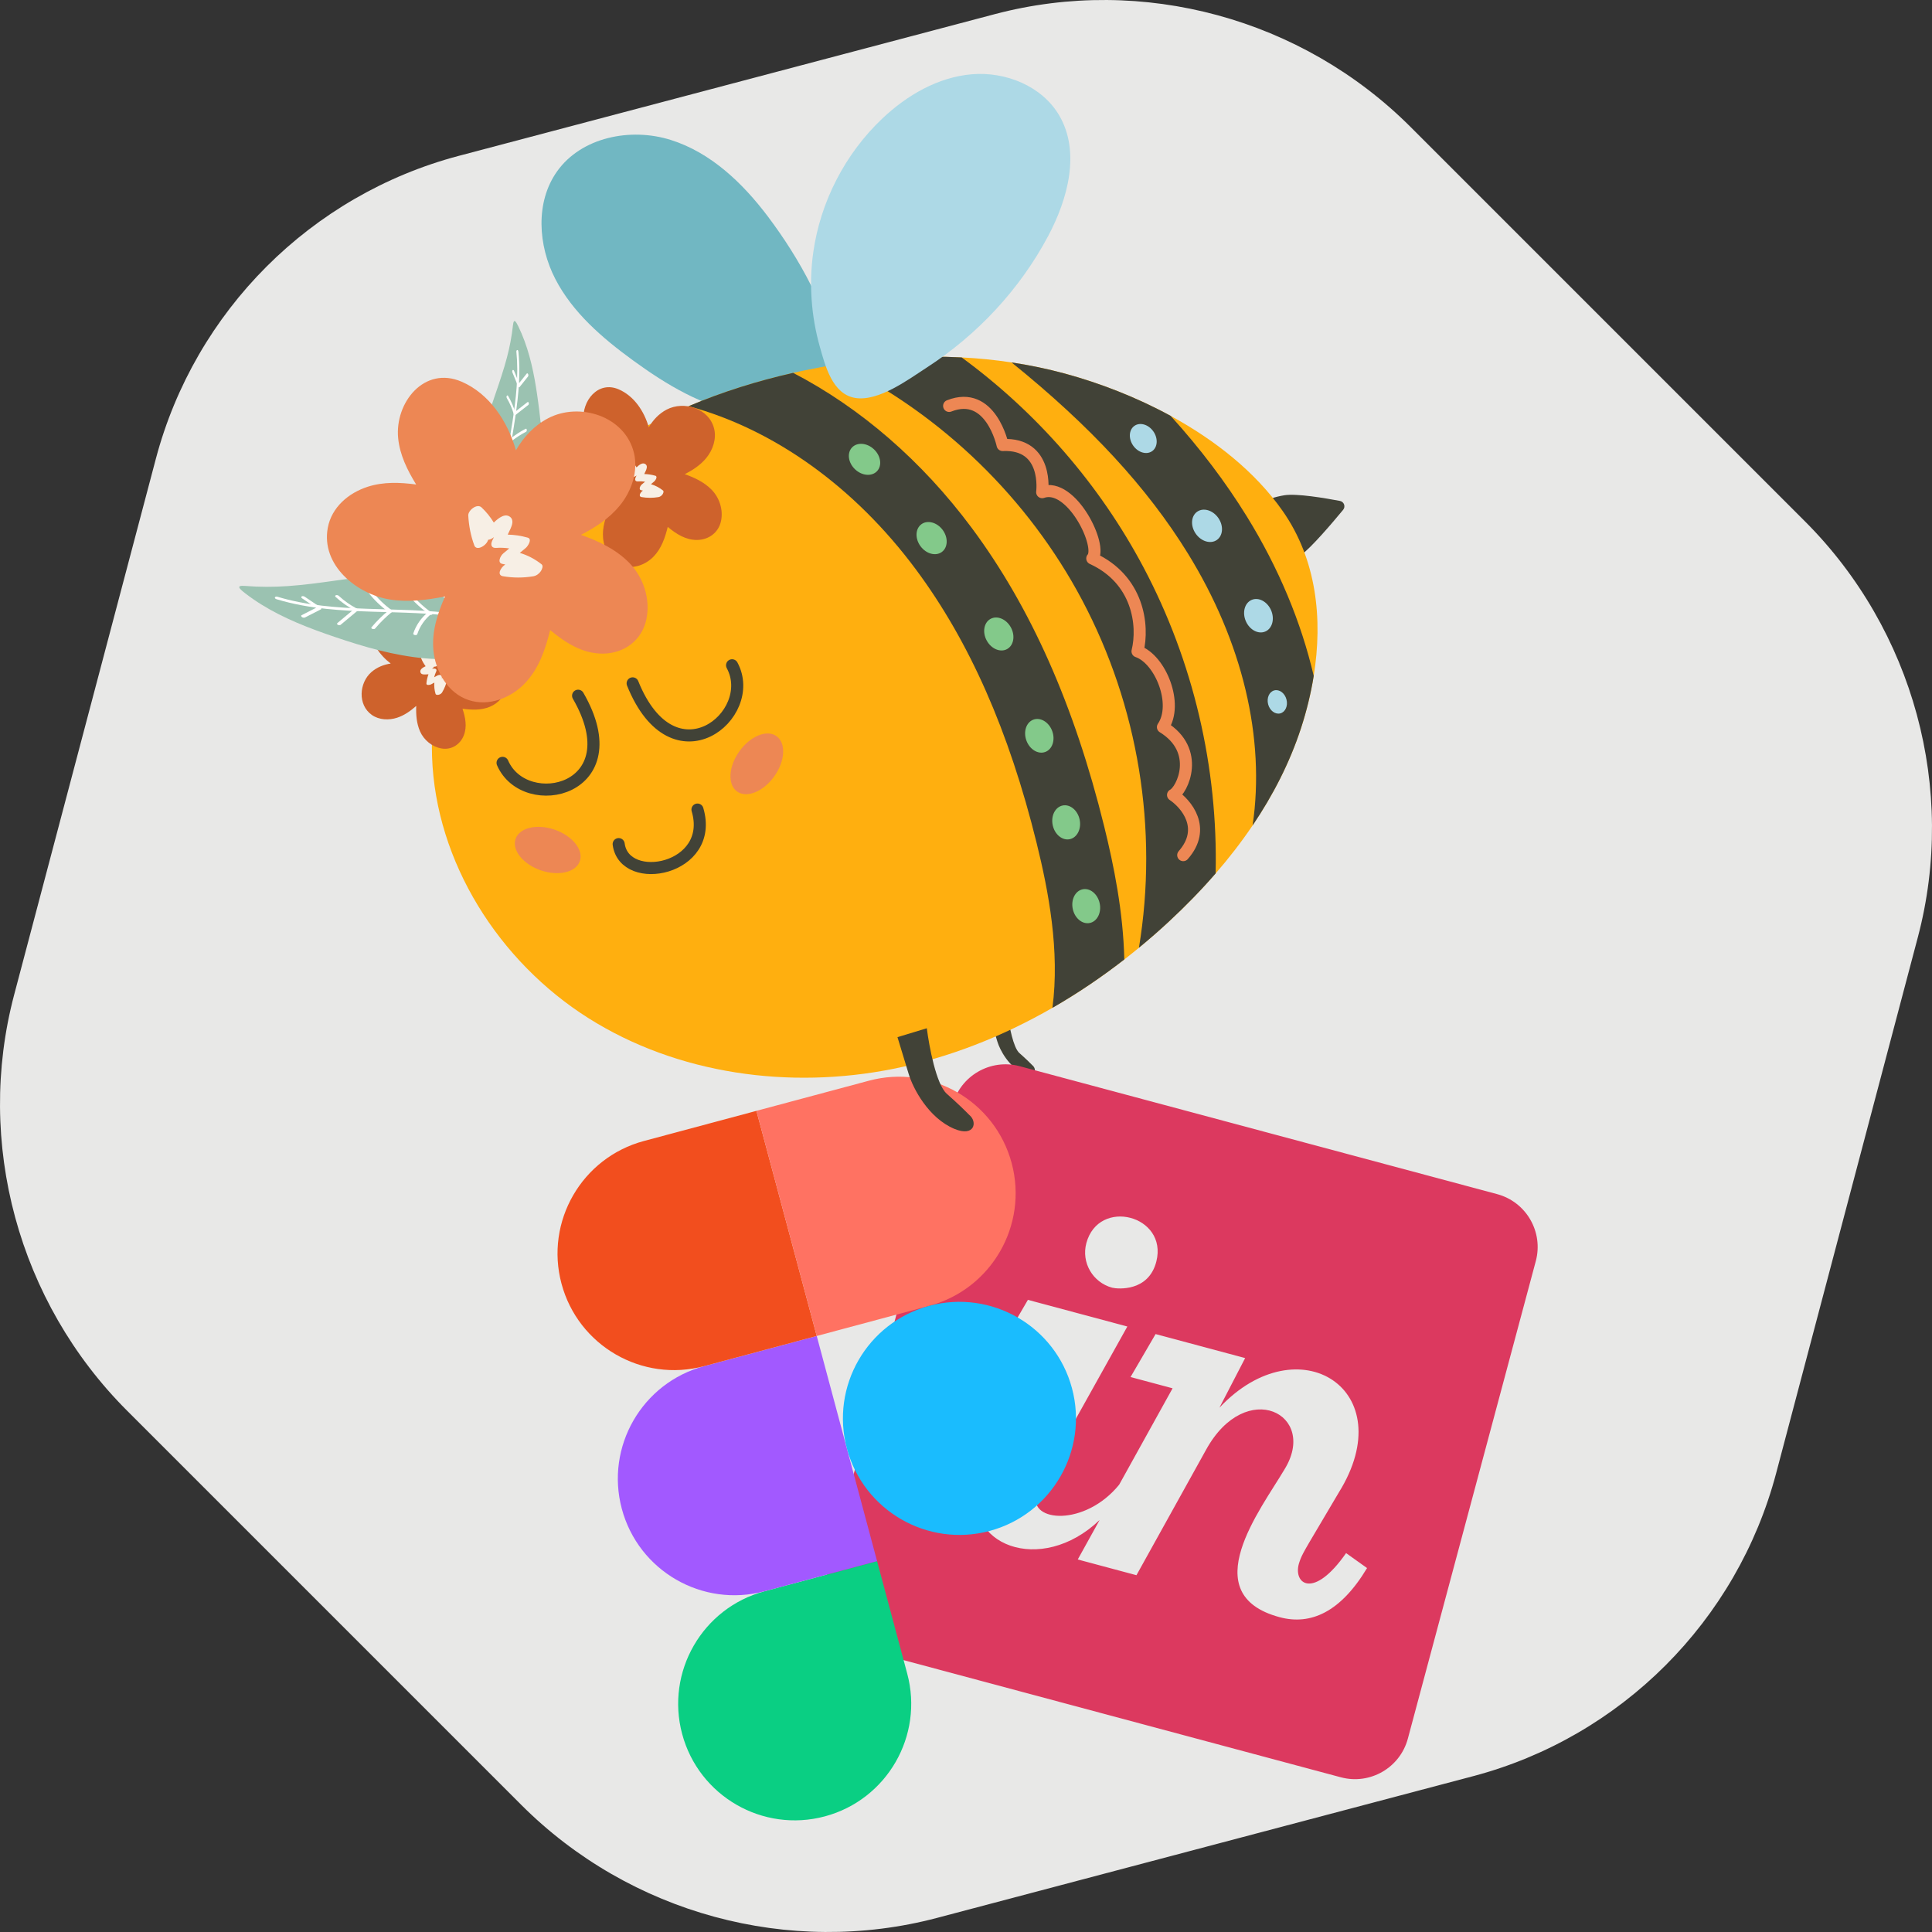 <svg width="160" height="160" viewBox="0 0 160 160" fill="none" xmlns="http://www.w3.org/2000/svg">
<rect x="0" y="0" width="160" height="160" fill="#333333" stroke="none"/>
<g clip-path="url(#clip0_6711_47707)">
<path d="M43.176 149.479L10.521 116.824C1.519 107.821 -2.065 94.626 1.171 82.386L12.907 37.995C16.145 25.756 25.757 16.143 37.995 12.907L82.386 1.171C94.625 -2.065 107.821 1.518 116.824 10.521L149.479 43.176C158.482 52.179 162.065 65.376 158.829 77.614L147.093 122.005C143.856 134.243 134.244 143.855 122.005 147.093L77.614 158.829C65.374 162.065 52.178 158.481 43.176 149.479Z" fill="#E8E8E7"/>
<mask id="mask0_6711_47707" style="mask-type:alpha" maskUnits="userSpaceOnUse" x="0" y="0" width="160" height="160">
<path d="M43.176 149.479L10.521 116.824C1.519 107.821 -2.065 94.626 1.171 82.386L12.907 37.995C16.145 25.756 25.757 16.143 37.995 12.907L82.386 1.171C94.625 -2.065 107.821 1.518 116.824 10.521L149.479 43.176C158.482 52.179 162.065 65.376 158.829 77.614L147.093 122.005C143.856 134.243 134.244 143.855 122.005 147.093L77.614 158.829C65.374 162.065 52.178 158.481 43.176 149.479Z" fill="#E8E8E7"/>
</mask>
<g mask="url(#mask0_6711_47707)">
<path d="M85.493 88.217C85.344 88.064 84.921 87.647 84.418 87.205C83.916 86.763 83.574 84.933 83.466 84.074L82.062 84.5L82.601 86.27C82.808 86.951 83.544 88.363 84.775 88.882C85.76 89.296 85.898 88.54 85.493 88.217Z" fill="#414237"/>
<path fill-rule="evenodd" clip-rule="evenodd" d="M63.606 17.947C61.512 15.164 58.857 12.624 55.536 11.585C52.214 10.545 48.145 11.358 46.132 14.196C44.325 16.742 44.554 20.329 45.99 23.106C47.425 25.882 49.875 27.988 52.4 29.829C55.188 31.863 58.243 33.704 61.646 34.261C64.696 34.76 70.129 34.26 69.396 30.054C68.648 25.759 66.193 21.386 63.606 17.947Z" fill="#71B7C2"/>
<path fill-rule="evenodd" clip-rule="evenodd" d="M106.354 41.017C104.936 41.254 103.237 41.896 103.541 43.69C103.622 44.171 103.855 44.614 104.165 44.991C104.639 45.567 105.157 46.499 105.999 46.627C106.62 46.722 107.205 46.345 107.719 45.984C108.575 45.383 110.372 43.263 111.233 42.221C111.453 41.954 111.309 41.55 110.969 41.485C109.751 41.253 107.365 40.847 106.354 41.017Z" fill="#414237"/>
<path fill-rule="evenodd" clip-rule="evenodd" d="M48.724 84.314C56.123 88.987 65.408 90.235 73.978 88.517C78.619 87.586 83.05 85.827 87.154 83.467L87.158 83.464C89.231 82.274 91.219 80.928 93.111 79.459C93.518 79.143 93.923 78.819 94.323 78.488C95.171 77.789 96.001 77.068 96.806 76.319C98.157 75.062 99.455 73.738 100.671 72.337L100.674 72.335C101.772 71.069 102.801 69.743 103.736 68.358C105.422 65.86 106.802 63.18 107.741 60.311C108.198 58.909 108.559 57.454 108.796 55.975C109.557 51.267 109.037 46.339 106.234 42.33C103.963 39.078 100.618 36.441 96.948 34.441C94.111 32.892 91.076 31.724 88.186 30.936C86.733 30.544 85.257 30.237 83.773 30.015C82.404 29.806 81.027 29.67 79.643 29.601C76.263 29.424 72.854 29.634 69.5 30.152C68.485 30.308 67.476 30.496 66.475 30.705C66.212 30.759 65.948 30.819 65.684 30.879C62.73 31.546 59.815 32.457 57.03 33.637C52.664 35.482 48.599 37.983 45.166 41.244C39.346 46.772 35.503 54.628 35.781 62.662C36.081 71.406 41.33 79.642 48.724 84.314Z" fill="#FFAF0F"/>
<path fill-rule="evenodd" clip-rule="evenodd" d="M39.201 35.472C44.002 33.631 49.522 35.751 52.094 40.172C52.285 40.499 52.485 41.033 52.03 41.246C51.623 41.437 51.013 41.012 50.819 40.678C48.687 37.014 44.263 35.612 40.348 37.114C39.565 37.414 38.309 35.814 39.201 35.472Z" fill="#414237"/>
<path fill-rule="evenodd" clip-rule="evenodd" d="M30.386 47.871C30.141 47.519 30.041 47.048 30.45 46.797C33.715 44.788 38.115 45.551 40.84 48.132C41.113 48.39 41.432 48.986 41.1 49.317C40.757 49.66 40.183 49.308 39.916 49.056C39.845 48.989 39.773 48.923 39.701 48.858C39.694 48.852 39.692 48.85 39.686 48.845C39.648 48.814 39.611 48.785 39.573 48.755C39.419 48.636 39.261 48.524 39.099 48.417C39.017 48.363 38.932 48.311 38.847 48.261C38.82 48.247 38.706 48.184 38.692 48.177C38.52 48.087 38.345 48.004 38.167 47.927C37.548 47.662 36.789 47.464 36.05 47.397C34.512 47.257 32.929 47.619 31.597 48.438C31.439 48.535 31.134 48.447 30.989 48.382C30.755 48.277 30.531 48.08 30.386 47.871Z" fill="#414237"/>
<path fill-rule="evenodd" clip-rule="evenodd" d="M87.158 83.464C89.231 82.273 91.22 80.928 93.111 79.459C93.017 75.493 92.246 71.69 91.443 68.434C88.965 58.398 85.376 50.31 80.468 43.711C76.343 38.165 71.258 33.774 65.684 30.879C62.731 31.545 59.816 32.456 57.031 33.637C64.118 35.556 70.783 40.337 75.847 47.154C80.285 53.123 83.559 60.534 85.848 69.812C86.838 73.818 87.779 78.74 87.158 83.464Z" fill="#414237"/>
<path fill-rule="evenodd" clip-rule="evenodd" d="M94.322 78.488C95.171 77.789 96 77.068 96.805 76.319C98.157 75.063 99.455 73.739 100.67 72.338L100.673 72.335C100.877 63.562 98.833 54.781 94.698 46.981C91.059 40.117 85.87 34.167 79.642 29.601C76.263 29.425 72.854 29.635 69.499 30.153C78.04 34.375 85.134 41.252 89.61 49.683C94.273 58.476 95.943 68.68 94.322 78.488Z" fill="#414237"/>
<path fill-rule="evenodd" clip-rule="evenodd" d="M103.736 68.358C105.422 65.86 106.803 63.18 107.741 60.311C108.198 58.909 108.559 57.454 108.797 55.975C107.754 51.507 105.896 47.048 103.264 42.782C101.499 39.925 99.415 37.164 96.948 34.441C94.112 32.892 91.076 31.724 88.186 30.937C86.734 30.544 85.258 30.237 83.773 30.015C90.327 35.302 95.01 40.386 98.362 45.813C102.909 53.177 104.797 61.133 103.736 68.358Z" fill="#414237"/>
<path fill-rule="evenodd" clip-rule="evenodd" d="M67.346 20.932C67.933 16.717 69.992 12.724 73.082 9.804C75.123 7.877 77.693 6.384 80.49 6.15C83.287 5.915 86.295 7.13 87.717 9.554C89.49 12.577 88.444 16.468 86.799 19.558C84.454 23.961 80.948 27.723 76.766 30.429C75.243 31.415 72.778 33.265 70.833 32.957C68.925 32.654 68.329 30.258 67.886 28.682C67.181 26.171 66.987 23.515 67.346 20.932Z" fill="#ADD9E6"/>
<path fill-rule="evenodd" clip-rule="evenodd" d="M61.042 65.549C61.841 66.121 63.221 65.558 64.123 64.293C65.026 63.027 65.109 61.538 64.31 60.966C63.511 60.395 62.131 60.957 61.229 62.223C60.326 63.488 60.243 64.978 61.042 65.549Z" fill="#ED8754"/>
<path fill-rule="evenodd" clip-rule="evenodd" d="M42.698 69.473C42.378 70.402 43.311 71.567 44.78 72.075C46.25 72.583 47.701 72.243 48.02 71.314C48.34 70.385 47.407 69.22 45.938 68.711C44.468 68.203 43.017 68.544 42.698 69.473Z" fill="#ED8754"/>
<path d="M41.62 63.176C43.483 67.469 52.417 65.478 47.876 57.616" stroke="#414237" stroke-linecap="round"/>
<path d="M60.627 55.095C62.859 59.209 55.782 65.016 52.393 56.593" stroke="#414237" stroke-linecap="round"/>
<path d="M51.236 69.906C51.711 73.482 59.242 72.035 57.762 67.045" stroke="#414237" stroke-linecap="round"/>
<ellipse cx="1.139" cy="1.426" rx="1.139" ry="1.426" transform="matrix(0.686 -0.728 0.727 0.687 69.778 37.889)" fill="#83C98A"/>
<ellipse cx="1.021" cy="1.279" rx="1.021" ry="1.279" transform="matrix(0.82 -0.573 0.572 0.82 93.112 35.852)" fill="#ADD9E6"/>
<ellipse cx="1.139" cy="1.426" rx="1.139" ry="1.426" transform="matrix(0.82 -0.573 0.572 0.82 98.211 43.03)" fill="#ADD9E6"/>
<ellipse cx="1.139" cy="1.426" rx="1.139" ry="1.426" transform="matrix(0.917 -0.399 0.399 0.917 102.607 50.138)" fill="#ADD9E6"/>
<ellipse cx="0.786" cy="0.984" rx="0.786" ry="0.984" transform="matrix(0.968 -0.249 0.25 0.968 104.774 57.37)" fill="#ADD9E6"/>
<ellipse cx="1.139" cy="1.426" rx="1.139" ry="1.426" transform="matrix(0.801 -0.598 0.598 0.802 75.387 44.101)" fill="#83C98A"/>
<ellipse cx="1.139" cy="1.426" rx="1.139" ry="1.426" transform="matrix(0.877 -0.48 0.48 0.877 81.033 51.8)" fill="#83C98A"/>
<ellipse cx="1.139" cy="1.426" rx="1.139" ry="1.426" transform="matrix(0.939 -0.343 0.343 0.939 84.513 59.988)" fill="#83C98A"/>
<ellipse cx="1.139" cy="1.426" rx="1.139" ry="1.426" transform="matrix(0.977 -0.213 0.213 0.977 86.879 66.953)" fill="#83C98A"/>
<ellipse cx="1.139" cy="1.426" rx="1.139" ry="1.426" transform="matrix(0.977 -0.213 0.213 0.977 88.54 73.892)" fill="#83C98A"/>
<path d="M78.604 33.616C82.057 32.252 83.032 36.854 83.032 36.854C86.859 36.684 86.309 40.759 86.309 40.759C88.739 39.893 91.362 45.279 90.458 46.247C94.266 47.99 94.736 51.779 94.205 53.941C96.11 54.6 97.603 58.316 96.31 60.214C99.476 62.163 97.915 65.462 97.147 65.836C98.244 66.57 99.949 68.596 97.99 70.819" stroke="#ED8754" stroke-linecap="round" stroke-linejoin="round"/>
<path fill-rule="evenodd" clip-rule="evenodd" d="M59.715 43.136C59.906 42.213 59.581 41.21 58.916 40.54C58.301 39.922 57.52 39.554 56.711 39.27C57.378 38.925 58.008 38.518 58.49 37.931C59.027 37.276 59.35 36.359 59.143 35.508C58.731 33.815 56.64 33.169 55.206 33.922C54.575 34.253 54.08 34.778 53.73 35.39C53.351 34.056 52.507 32.792 51.241 32.245C49.519 31.5 48.169 33.214 48.328 34.833C48.403 35.603 48.749 36.302 49.153 36.959C48.409 36.86 47.656 36.831 46.936 37.061C46.057 37.343 45.275 38.002 45.1 38.946C44.782 40.659 46.432 41.999 47.96 42.236C48.799 42.367 49.648 42.258 50.477 42.096C50.133 42.876 49.865 43.697 49.945 44.563C50.034 45.531 50.607 46.538 51.574 46.851C52.482 47.146 53.476 46.759 54.117 46.103C54.775 45.429 55.078 44.536 55.3 43.636C55.999 44.216 56.777 44.721 57.713 44.717C58.691 44.713 59.514 44.108 59.715 43.136Z" fill="#CE622C"/>
<path fill-rule="evenodd" clip-rule="evenodd" d="M54.873 40.934C54.917 40.867 55.002 40.695 54.908 40.62C54.603 40.379 54.268 40.205 53.908 40.097C54.003 40.018 54.097 39.94 54.191 39.861C54.265 39.799 54.497 39.462 54.271 39.398C53.965 39.31 53.662 39.264 53.354 39.258C53.398 39.166 53.443 39.074 53.485 38.98C53.554 38.826 53.635 38.595 53.477 38.458C53.248 38.258 52.952 38.475 52.715 38.705C52.559 38.451 52.374 38.218 52.153 38.011C51.943 37.815 51.531 38.147 51.544 38.383C51.569 38.85 51.658 39.309 51.82 39.752C51.923 40.033 52.389 39.758 52.455 39.496C52.552 39.488 52.656 39.434 52.72 39.372L52.721 39.371C52.694 39.427 52.668 39.483 52.641 39.539C52.558 39.717 52.601 39.885 52.825 39.868C53.023 39.853 53.225 39.863 53.424 39.891C53.331 39.969 53.237 40.047 53.144 40.125C53.022 40.228 52.846 40.568 53.129 40.606C53.167 40.611 53.204 40.621 53.242 40.628C53.017 40.778 52.845 41.117 53.136 41.167C53.6 41.247 54.071 41.245 54.53 41.168C54.668 41.145 54.798 41.048 54.873 40.934Z" fill="#F7EFE5"/>
<path fill-rule="evenodd" clip-rule="evenodd" d="M36.565 61.985C35.787 61.852 35.105 61.292 34.786 60.569C34.492 59.901 34.444 59.179 34.47 58.462C33.998 58.876 33.488 59.244 32.883 59.44C32.209 59.659 31.397 59.631 30.797 59.21C29.604 58.372 29.738 56.543 30.763 55.655C31.213 55.264 31.773 55.038 32.357 54.952C31.434 54.249 30.707 53.205 30.667 52.051C30.612 50.48 32.36 49.951 33.572 50.569C34.15 50.863 34.589 51.346 34.977 51.862C35.127 51.252 35.334 50.655 35.733 50.164C36.221 49.564 36.973 49.156 37.762 49.308C39.194 49.583 39.734 51.279 39.453 52.543C39.298 53.237 38.954 53.866 38.575 54.463C39.287 54.433 40.009 54.474 40.659 54.801C41.386 55.166 41.995 55.92 41.944 56.77C41.897 57.568 41.292 58.225 40.585 58.525C39.86 58.832 39.072 58.796 38.302 58.694C38.541 59.416 38.696 60.177 38.408 60.906C38.106 61.667 37.383 62.125 36.565 61.985Z" fill="#CE622C"/>
<path fill-rule="evenodd" clip-rule="evenodd" d="M36.328 57.536C36.261 57.55 36.102 57.563 36.072 57.468C35.977 57.156 35.944 56.842 35.97 56.529C35.88 56.578 35.789 56.627 35.699 56.677C35.629 56.716 35.296 56.794 35.314 56.598C35.339 56.332 35.396 56.082 35.486 55.84C35.4 55.846 35.315 55.853 35.229 55.857C35.087 55.864 34.883 55.856 34.824 55.692C34.739 55.453 34.998 55.287 35.249 55.173C35.099 54.973 34.974 54.758 34.88 54.522C34.792 54.299 35.176 54.079 35.356 54.161C35.712 54.324 36.042 54.533 36.338 54.795C36.526 54.961 36.17 55.24 35.945 55.211C35.91 55.285 35.836 55.349 35.768 55.38L35.767 55.381C35.819 55.377 35.87 55.374 35.922 55.37C36.086 55.359 36.203 55.444 36.122 55.614C36.05 55.764 35.996 55.924 35.957 56.088C36.047 56.039 36.136 55.99 36.225 55.941C36.342 55.877 36.661 55.843 36.604 56.076C36.596 56.107 36.593 56.139 36.587 56.171C36.772 56.041 37.089 56.01 37.039 56.253C36.96 56.639 36.815 57.006 36.615 57.34C36.554 57.441 36.44 57.513 36.328 57.536Z" fill="#F7EFE5"/>
<path fill-rule="evenodd" clip-rule="evenodd" d="M27.76 48.085C30.468 47.704 33.204 47.293 35.921 47.556C38.639 47.818 41.383 48.829 43.218 50.887C43.575 51.287 43.913 51.812 43.772 52.337C43.649 52.797 43.203 53.079 42.783 53.287C40.45 54.443 37.782 54.748 35.208 54.523C32.633 54.298 30.13 53.567 27.682 52.734C25.601 52.026 23.527 51.231 21.648 50.064C21.172 49.768 20.71 49.449 20.267 49.104C19.81 48.747 19.518 48.461 20.293 48.524C21.47 48.619 22.645 48.621 23.825 48.538C25.142 48.447 26.452 48.269 27.76 48.085Z" fill="#9BC2B1"/>
<path fill-rule="evenodd" clip-rule="evenodd" d="M22.919 49.63C22.858 49.611 22.747 49.566 22.765 49.483C22.783 49.405 22.908 49.399 22.967 49.417C25.375 50.145 27.892 50.328 30.39 50.416C32.895 50.505 35.413 50.5 37.9 50.858C39.278 51.056 40.637 51.368 41.944 51.855C42.004 51.878 42.084 51.946 42.038 52.015C41.992 52.084 41.866 52.062 41.803 52.039C39.472 51.17 36.985 50.898 34.519 50.779C32.025 50.658 29.522 50.688 27.036 50.424C25.645 50.277 24.261 50.036 22.919 49.63Z" fill="white"/>
<path fill-rule="evenodd" clip-rule="evenodd" d="M25.011 51.109C24.959 51.075 24.899 50.988 24.975 50.949C25.375 50.744 25.775 50.539 26.176 50.334C25.79 50.073 25.405 49.813 25.019 49.552C24.963 49.514 24.914 49.437 24.983 49.392C25.051 49.348 25.169 49.372 25.236 49.418C25.671 49.712 26.107 50.007 26.542 50.301C26.593 50.335 26.655 50.422 26.578 50.461L25.263 51.135C25.188 51.173 25.085 51.158 25.011 51.109Z" fill="white"/>
<path fill-rule="evenodd" clip-rule="evenodd" d="M29.412 50.569C28.825 50.262 28.281 49.884 27.792 49.434C27.735 49.382 27.755 49.315 27.822 49.292C27.898 49.265 28.003 49.296 28.063 49.351C28.509 49.761 29.007 50.116 29.544 50.396C29.598 50.425 29.681 50.481 29.636 50.55C29.596 50.611 29.468 50.598 29.412 50.569Z" fill="white"/>
<path fill-rule="evenodd" clip-rule="evenodd" d="M27.951 51.591C28.418 51.201 28.886 50.811 29.353 50.421C29.459 50.333 29.757 50.454 29.611 50.577C29.143 50.967 28.676 51.356 28.208 51.746C28.103 51.835 27.804 51.713 27.951 51.591Z" fill="white"/>
<path fill-rule="evenodd" clip-rule="evenodd" d="M32.177 50.685C31.528 50.212 30.953 49.654 30.461 49.016C30.407 48.946 30.51 48.88 30.571 48.869C30.666 48.853 30.76 48.886 30.815 48.958C31.274 49.552 31.816 50.078 32.42 50.518C32.477 50.56 32.521 50.63 32.444 50.69C32.374 50.745 32.239 50.73 32.177 50.685Z" fill="white"/>
<path fill-rule="evenodd" clip-rule="evenodd" d="M30.769 51.945C31.198 51.436 31.674 50.967 32.188 50.547C32.291 50.463 32.58 50.58 32.438 50.697C31.94 51.105 31.48 51.559 31.064 52.053C30.974 52.16 30.668 52.065 30.769 51.945Z" fill="white"/>
<path fill-rule="evenodd" clip-rule="evenodd" d="M35.543 50.872C34.725 50.288 34.002 49.584 33.4 48.782C33.349 48.713 33.432 48.667 33.488 48.66C33.569 48.651 33.664 48.689 33.714 48.756C34.285 49.517 34.974 50.19 35.749 50.744C35.805 50.783 35.847 50.849 35.783 50.896C35.724 50.94 35.602 50.915 35.543 50.872Z" fill="white"/>
<path fill-rule="evenodd" clip-rule="evenodd" d="M34.227 52.459C34.456 51.764 34.894 51.142 35.471 50.68C35.575 50.597 35.871 50.721 35.727 50.836C35.183 51.271 34.772 51.866 34.556 52.52C34.51 52.659 34.182 52.594 34.227 52.459Z" fill="white"/>
<path fill-rule="evenodd" clip-rule="evenodd" d="M38.608 51.166C37.805 50.647 37.106 49.977 36.555 49.199C36.505 49.129 36.586 49.083 36.645 49.076C36.724 49.067 36.824 49.104 36.873 49.173C37.395 49.91 38.057 50.544 38.817 51.035C38.875 51.073 38.913 51.143 38.851 51.189C38.788 51.236 38.67 51.206 38.608 51.166Z" fill="white"/>
<path fill-rule="evenodd" clip-rule="evenodd" d="M36.648 52.391C37.134 51.741 37.826 51.257 38.592 51.027C38.673 51.002 38.775 51.018 38.836 51.077C38.886 51.128 38.875 51.203 38.799 51.226C38.073 51.444 37.427 51.9 36.967 52.516C36.882 52.629 36.551 52.521 36.648 52.391Z" fill="white"/>
<path fill-rule="evenodd" clip-rule="evenodd" d="M50.233 41.766C50.246 41.152 49.925 40.531 49.428 40.155C48.968 39.808 48.434 39.638 47.891 39.524C48.271 39.243 48.621 38.925 48.856 38.503C49.119 38.033 49.215 37.412 48.986 36.88C48.53 35.82 47.137 35.582 46.321 36.194C45.962 36.462 45.711 36.845 45.561 37.272C45.167 36.441 44.489 35.697 43.627 35.452C42.455 35.119 41.804 36.345 42.092 37.379C42.229 37.871 42.528 38.293 42.859 38.683C42.379 38.683 41.901 38.73 41.474 38.941C40.953 39.199 40.536 39.693 40.536 40.319C40.535 41.455 41.73 42.18 42.721 42.201C43.264 42.213 43.787 42.069 44.291 41.892C44.164 42.426 44.091 42.981 44.242 43.535C44.41 44.153 44.889 44.755 45.534 44.874C46.141 44.986 46.723 44.65 47.05 44.17C47.386 43.677 47.474 43.073 47.509 42.471C48.017 42.786 48.566 43.045 49.155 42.962C49.771 42.874 50.219 42.412 50.233 41.766Z" fill="#CE622C"/>
<path fill-rule="evenodd" clip-rule="evenodd" d="M46.926 40.76C46.947 40.712 46.98 40.594 46.912 40.554C46.692 40.424 46.461 40.34 46.221 40.302C46.272 40.243 46.322 40.184 46.372 40.124C46.411 40.078 46.519 39.84 46.369 39.818C46.166 39.787 45.969 39.784 45.774 39.807C45.791 39.743 45.809 39.68 45.825 39.616C45.851 39.51 45.874 39.353 45.759 39.278C45.592 39.169 45.43 39.335 45.308 39.504C45.179 39.353 45.036 39.219 44.873 39.104C44.718 38.995 44.497 39.246 44.532 39.397C44.602 39.697 44.712 39.986 44.865 40.259C44.963 40.432 45.225 40.214 45.235 40.038C45.296 40.025 45.355 39.981 45.388 39.935L45.389 39.935C45.378 39.974 45.368 40.012 45.358 40.051C45.326 40.173 45.373 40.278 45.512 40.247C45.635 40.22 45.763 40.209 45.892 40.21C45.843 40.269 45.793 40.328 45.743 40.386C45.678 40.463 45.606 40.698 45.789 40.698C45.814 40.698 45.838 40.702 45.863 40.703C45.739 40.819 45.67 41.054 45.859 41.061C46.161 41.072 46.457 41.031 46.737 40.941C46.822 40.914 46.892 40.84 46.926 40.76Z" fill="#F7EFE5"/>
<path fill-rule="evenodd" clip-rule="evenodd" d="M41.07 32.512C40.391 34.494 39.685 36.491 39.488 38.6C39.291 40.709 39.652 42.977 40.931 44.75C41.18 45.095 41.525 45.449 41.94 45.44C42.303 45.432 42.58 45.147 42.797 44.867C44.004 43.313 44.619 41.347 44.824 39.354C45.028 37.361 44.842 35.327 44.572 33.317C44.342 31.608 44.046 29.888 43.442 28.246C43.289 27.831 43.117 27.421 42.922 27.021C42.72 26.608 42.547 26.334 42.482 26.933C42.383 27.843 42.214 28.734 41.981 29.613C41.721 30.595 41.398 31.555 41.07 32.512Z" fill="#9BC2B1"/>
<path fill-rule="evenodd" clip-rule="evenodd" d="M42.931 29.129C42.927 29.08 42.908 28.986 42.843 28.985C42.782 28.984 42.76 29.078 42.765 29.126C42.962 31.086 42.734 33.028 42.439 34.938C42.142 36.854 41.773 38.761 41.681 40.713C41.63 41.794 41.667 42.883 41.843 43.964C41.851 44.014 41.891 44.087 41.949 44.065C42.008 44.043 42.01 43.944 42.001 43.892C41.687 41.963 41.843 40.027 42.112 38.136C42.383 36.223 42.769 34.331 42.931 32.397C43.022 31.315 43.042 30.221 42.931 29.129Z" fill="white"/>
<path fill-rule="evenodd" clip-rule="evenodd" d="M43.74 30.991C43.722 30.945 43.666 30.884 43.625 30.934C43.413 31.2 43.201 31.465 42.989 31.73C42.849 31.39 42.71 31.049 42.57 30.708C42.549 30.658 42.498 30.607 42.455 30.651C42.412 30.695 42.413 30.788 42.438 30.847C42.596 31.232 42.753 31.617 42.911 32.002C42.93 32.047 42.986 32.11 43.026 32.059L43.723 31.187C43.763 31.137 43.766 31.056 43.74 30.991Z" fill="white"/>
<path fill-rule="evenodd" clip-rule="evenodd" d="M42.696 34.227C42.55 33.725 42.346 33.242 42.079 32.788C42.048 32.735 41.994 32.738 41.967 32.784C41.936 32.837 41.944 32.922 41.977 32.978C42.22 33.392 42.414 33.836 42.547 34.294C42.56 34.341 42.591 34.414 42.649 34.393C42.7 34.374 42.709 34.275 42.696 34.227Z" fill="white"/>
<path fill-rule="evenodd" clip-rule="evenodd" d="M43.676 33.309C43.315 33.59 42.954 33.873 42.593 34.154C42.512 34.218 42.56 34.467 42.673 34.379C43.033 34.097 43.394 33.815 43.755 33.533C43.837 33.469 43.788 33.22 43.676 33.309Z" fill="white"/>
<path fill-rule="evenodd" clip-rule="evenodd" d="M42.381 36.343C42.121 35.763 41.785 35.224 41.377 34.732C41.332 34.678 41.268 34.744 41.251 34.789C41.225 34.858 41.236 34.935 41.282 34.99C41.661 35.448 41.978 35.956 42.221 36.496C42.244 36.547 42.29 36.593 42.346 36.546C42.398 36.503 42.406 36.398 42.381 36.343Z" fill="white"/>
<path fill-rule="evenodd" clip-rule="evenodd" d="M43.532 35.51C43.087 35.741 42.666 36.015 42.276 36.326C42.198 36.389 42.244 36.63 42.353 36.543C42.731 36.242 43.139 35.978 43.57 35.754C43.663 35.705 43.637 35.456 43.532 35.51Z" fill="white"/>
<path fill-rule="evenodd" clip-rule="evenodd" d="M42.033 38.928C41.714 38.2 41.289 37.521 40.774 36.916C40.73 36.864 40.683 36.919 40.67 36.96C40.652 37.02 40.666 37.099 40.709 37.15C41.198 37.724 41.603 38.37 41.907 39.061C41.928 39.111 41.972 39.154 42.016 39.115C42.058 39.078 42.057 38.981 42.033 38.928Z" fill="white"/>
<path fill-rule="evenodd" clip-rule="evenodd" d="M43.416 38.226C42.861 38.27 42.33 38.486 41.9 38.839C41.822 38.902 41.872 39.15 41.98 39.062C42.385 38.73 42.892 38.529 43.414 38.487C43.526 38.478 43.524 38.217 43.416 38.226Z" fill="white"/>
<path fill-rule="evenodd" clip-rule="evenodd" d="M41.808 41.306C41.535 40.601 41.134 39.947 40.629 39.385C40.584 39.334 40.538 39.387 40.524 39.43C40.506 39.488 40.519 39.571 40.563 39.621C41.041 40.153 41.422 40.773 41.68 41.44C41.7 41.491 41.747 41.533 41.791 41.495C41.835 41.456 41.829 41.361 41.808 41.306Z" fill="white"/>
<path fill-rule="evenodd" clip-rule="evenodd" d="M43.013 40.048C42.455 40.295 41.99 40.73 41.706 41.268C41.676 41.325 41.673 41.405 41.709 41.462C41.739 41.51 41.798 41.515 41.826 41.462C42.095 40.952 42.532 40.547 43.06 40.313C43.158 40.27 43.125 39.998 43.013 40.048Z" fill="white"/>
<path fill-rule="evenodd" clip-rule="evenodd" d="M53.533 51.276C53.878 49.609 53.292 47.798 52.09 46.589C50.98 45.473 49.57 44.809 48.11 44.295C49.313 43.673 50.452 42.938 51.322 41.877C52.292 40.696 52.874 39.041 52.5 37.504C51.757 34.447 47.981 33.28 45.392 34.639C44.254 35.237 43.359 36.185 42.727 37.29C42.043 34.883 40.519 32.601 38.233 31.612C35.124 30.267 32.686 33.362 32.973 36.284C33.11 37.676 33.734 38.937 34.464 40.124C33.121 39.944 31.76 39.892 30.461 40.308C28.873 40.816 27.462 42.006 27.146 43.711C26.572 46.804 29.551 49.224 32.31 49.652C33.824 49.887 35.358 49.691 36.855 49.398C36.234 50.806 35.749 52.289 35.893 53.853C36.054 55.6 37.089 57.418 38.834 57.984C40.474 58.516 42.27 57.817 43.426 56.633C44.613 55.417 45.161 53.805 45.562 52.179C46.824 53.226 48.229 54.137 49.918 54.13C51.685 54.123 53.17 53.031 53.533 51.276Z" fill="#ED8754"/>
<path fill-rule="evenodd" clip-rule="evenodd" d="M44.791 47.301C44.871 47.179 45.023 46.869 44.853 46.734C44.303 46.298 43.699 45.984 43.049 45.789C43.219 45.647 43.39 45.505 43.56 45.362C43.693 45.251 44.112 44.644 43.705 44.526C43.152 44.368 42.605 44.286 42.047 44.275C42.127 44.108 42.209 43.941 42.285 43.773C42.41 43.494 42.555 43.077 42.271 42.83C41.858 42.47 41.322 42.861 40.895 43.276C40.612 42.817 40.279 42.397 39.879 42.022C39.501 41.668 38.757 42.269 38.78 42.694C38.826 43.538 38.986 44.365 39.279 45.166C39.465 45.673 40.307 45.178 40.425 44.703C40.601 44.69 40.788 44.592 40.904 44.48L40.905 44.479C40.857 44.58 40.809 44.681 40.762 44.783C40.61 45.103 40.688 45.406 41.093 45.375C41.451 45.348 41.815 45.366 42.175 45.417C42.006 45.558 41.838 45.699 41.669 45.84C41.448 46.025 41.131 46.639 41.643 46.707C41.711 46.717 41.778 46.736 41.845 46.748C41.441 47.018 41.129 47.63 41.655 47.721C42.492 47.865 43.342 47.863 44.171 47.724C44.421 47.682 44.655 47.507 44.791 47.301Z" fill="#F7EFE5"/>
<g clip-path="url(#clip1_6711_47707)">
<path d="M111.043 147.188C113.458 147.835 115.946 146.399 116.593 143.984L127.188 104.441C127.835 102.027 126.399 99.539 123.984 98.892L84.442 88.296C82.027 87.65 79.539 89.086 78.892 91.501L68.296 131.043C67.65 133.458 69.086 135.946 71.501 136.593L111.043 147.188ZM92.109 106.643C90.502 106.212 89.534 104.566 89.967 102.949C90.995 99.157 96.717 100.656 95.767 104.457C95.135 106.991 92.564 106.753 92.109 106.643ZM80.993 122.683C81.073 122.394 81.14 122.162 81.23 121.915L81.329 121.66C81.763 120.601 82.741 118.931 86.48 112.125L83.052 111.206L85.126 107.649L93.362 109.856C87.409 120.549 86.383 122.29 86.032 123.164L85.978 123.307C85.921 123.467 85.88 123.611 85.823 123.804C85.22 126.057 89.843 126.44 92.681 122.961L97.109 114.973L93.627 114.04L95.701 110.482L103.118 112.47L100.989 116.579C107.536 109.609 116.158 115.12 110.866 123.616C108.382 127.828 107.928 128.523 107.696 129.125L107.627 129.316C107.606 129.381 107.584 129.449 107.561 129.524C107.113 131.195 108.795 132.466 111.477 128.621L113.214 129.86C111.021 133.514 108.542 134.617 105.976 133.929C98.904 132.035 104.438 124.967 106.36 121.715C109.221 117.121 103.192 114.049 99.883 120.061L94.117 130.452L89.255 129.149L91.067 125.879C86.175 130.553 79.587 127.933 80.993 122.683Z" fill="#DC395F"/>
</g>
<g clip-path="url(#clip2_6711_47707)">
<path d="M68.311 150.424C73.455 149.046 76.512 143.751 75.133 138.605L72.635 129.283L63.315 131.781C58.17 133.159 55.114 138.454 56.493 143.6C57.871 148.745 63.166 151.803 68.311 150.424Z" fill="#0ACF83"/>
<path d="M51.497 124.956C50.118 119.81 53.175 114.515 58.319 113.137L67.639 110.639L72.635 129.283L63.315 131.781C58.17 133.159 52.876 130.102 51.497 124.956Z" fill="#A259FF"/>
<path d="M46.502 106.312C45.123 101.166 48.179 95.871 53.324 94.493L62.644 91.996L67.639 110.639L58.319 113.137C53.175 114.515 47.88 111.458 46.502 106.312Z" fill="#F24E1E"/>
<path d="M62.644 91.996L71.964 89.498C77.109 88.12 82.403 91.177 83.782 96.323C85.16 101.469 82.104 106.764 76.959 108.142L67.639 110.639L62.644 91.996Z" fill="#FF7262"/>
<path d="M88.777 114.967C90.156 120.112 87.1 125.407 81.955 126.786C76.81 128.164 71.516 125.107 70.137 119.961C68.758 114.816 71.815 109.521 76.96 108.142C82.104 106.764 87.398 109.821 88.777 114.967Z" fill="#1ABCFE"/>
</g>
<path d="M80.267 92.331C80.009 92.066 79.276 91.344 78.406 90.578C77.535 89.812 76.943 86.644 76.755 85.155L74.325 85.893L75.258 88.959C75.616 90.138 76.892 92.584 79.024 93.482C80.729 94.2 80.968 92.891 80.267 92.331Z" fill="#414237"/>
</g>
</g>
<defs>
<clipPath id="clip0_6711_47707">
<rect width="160" height="160" fill="white"/>
</clipPath>
<clipPath id="clip1_6711_47707">
<rect width="50" height="50" fill="white" transform="translate(80.065 87.124) rotate(15)"/>
</clipPath>
<clipPath id="clip2_6711_47707">
<rect width="38.603" height="57.904" fill="white" transform="translate(44 96.991) rotate(-15)"/>
</clipPath>
</defs>
</svg>
